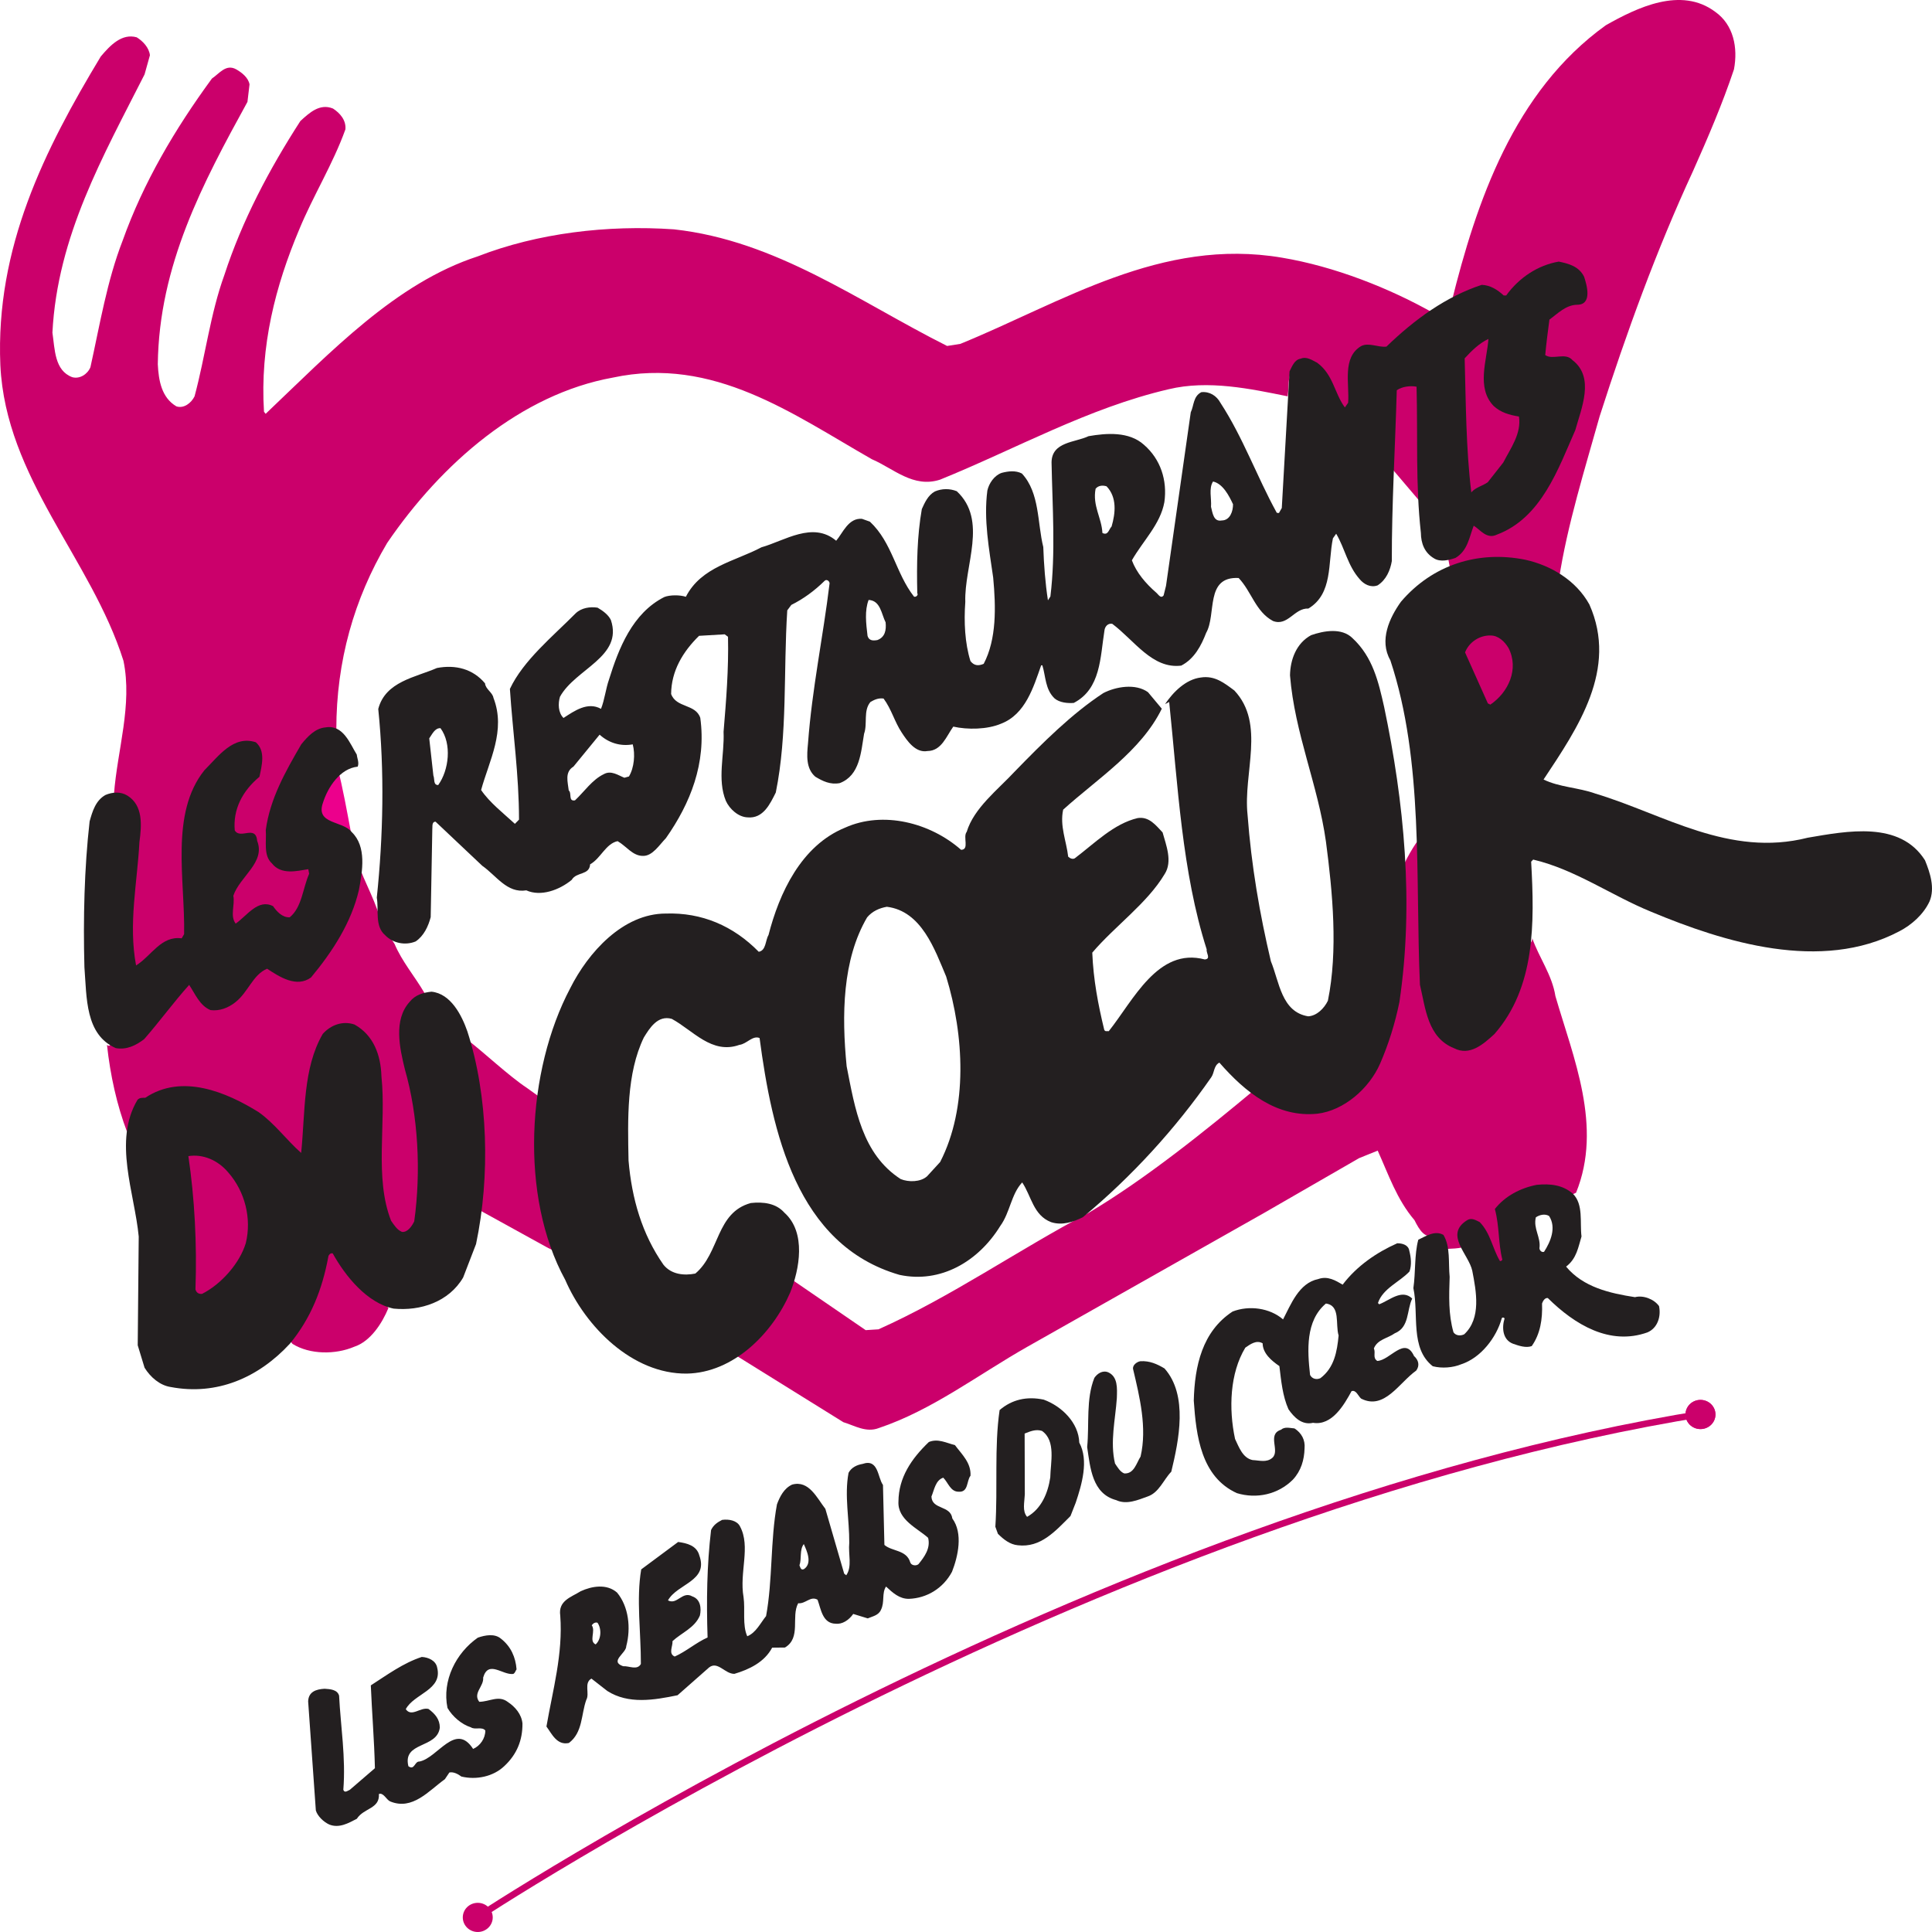 <?xml version="1.0" encoding="UTF-8"?> <svg xmlns="http://www.w3.org/2000/svg" width="350" height="350" viewBox="0 0 350 350" fill="none"><path d="M310.752 2.158C304.539 -2.521 296.525 1.403 290.913 4.573C274.219 16.568 267.445 36.679 262.95 54.787C264.674 53.882 266.508 53.088 268.375 52.711C269.725 53.088 271.449 53.393 272.495 54.598C275.188 51.956 277.997 48.975 281.665 48.375C283.99 48.375 285.708 48.942 286.534 51.201C286.755 52.639 287.058 53.466 285.785 54.598C283.461 54.676 281.555 56.297 279.98 57.806L279.418 64.973C280.096 66.483 282.04 65.123 283.164 65.728C284.513 66.405 285.708 66.749 286.16 68.181C286.755 73.01 285.146 75.836 283.725 80.066C280.806 86.177 277.661 94.138 270.248 96.097C268.75 96.397 267.891 95.042 267.07 94.21C266.767 95.492 265.572 97.079 265.197 98.362C264.448 99.644 263.699 100.36 262.201 100.438C262.41 101.27 262.532 102.425 262.763 103.075C268.976 100.51 276.802 101.415 282.415 104.962C283.913 95.153 287.168 84.779 289.789 75.425C294.658 60.26 300.045 45.395 306.709 30.984C309.402 24.945 312.024 18.833 314.122 12.572C314.872 8.647 314.045 4.495 310.752 2.158Z" fill="#CB006B"></path><path d="M277.585 169.966C277.662 171.099 275.977 171.365 276.423 172.492C274.479 178.909 273.955 186.303 266.691 189.095C265.121 189.323 263.661 189.434 262.389 188.529C258.418 185.887 259.057 181.662 258.082 177.588L257.333 151.743C256.435 152.575 254.265 156.383 253.962 157.593C254.117 165.437 254.001 170.76 253.032 178.531C251.231 187.208 250.107 197.882 239.929 200.602C234.988 201.807 231.656 199.808 227.762 197.016C218.179 205.015 207.51 213.58 197.255 219.692C184.378 226.481 172.321 234.929 159.147 240.819L156.828 240.969L142.789 231.349C141.368 236.706 137.738 241.951 133.244 245.498L152.786 257.644C154.807 258.249 156.9 259.603 159.224 258.698C168.879 255.457 177.19 249.04 186.102 243.988L229.073 219.692L246.219 209.806L249.584 208.446C251.533 212.748 253.032 217.277 256.248 221.046C257.146 222.861 258.159 224.482 259.955 223.805C261.524 223.877 260.742 225.498 261.64 226.253C262.086 226.253 265.121 226.22 265.567 225.687C265.044 224.71 264.482 223.727 265.005 222.673C265.683 221.612 265.644 221.69 267.065 221.918C270.061 223.5 269.687 227.574 271.747 229.65C274.556 228.14 271.482 222.334 271.56 219.087C273.878 216.9 275.299 216.067 278.296 215.69C280.84 215.312 283.352 217.388 285.522 216.067C290.385 204.071 284.998 191.548 281.776 180.452C281.176 176.605 278.78 173.436 277.585 169.966Z" fill="#CB006B"></path><path d="M264.637 64.785C264.785 72.634 265.199 82.326 265.948 90.252C266.619 89.797 269.054 88.215 269.88 87.988C273.019 85.423 274.479 81.232 275.68 77.613C277.701 73.538 272.573 75.198 271.373 73.083C268.079 69.764 269.99 64.446 270.436 60.444C269.015 61.576 265.986 63.352 264.637 64.785Z" fill="#CB006B"></path><path d="M270.628 127.977C273.47 125.712 275.794 121.377 273.998 117.602C273.321 116.32 271.377 114.393 269.879 114.393C267.934 114.321 265.572 116.131 264.828 117.791L269.13 127.977H270.628Z" fill="#CB006B"></path><path d="M170.306 86.892C184.081 81.308 197.107 73.914 211.708 70.517C218.895 68.785 226.606 70.445 233.27 71.799C233.645 69.385 232.968 67.198 235.441 65.915C240.833 64.711 241.24 72.71 244.236 74.969C244.985 71.577 243.564 66.748 246.109 64.028C247.453 62.218 249.739 63.578 251.534 63.273L259.955 56.862C251.721 52.182 241.73 48.263 232.218 46.676C210.358 42.979 192.464 54.752 173.974 62.296L171.578 62.674C155.485 54.597 140.658 43.584 122.092 41.547C110.041 40.714 97.389 42.224 86.534 46.448C71.707 51.278 59.953 63.728 48.123 74.969L47.825 74.591C47.076 62.674 49.924 51.733 54.187 41.619C56.737 35.435 60.328 29.701 62.575 23.434C62.724 21.774 61.6 20.492 60.328 19.665C57.932 18.682 56.059 20.42 54.413 21.93C48.723 30.756 43.86 39.959 40.638 49.845C38.093 56.862 37.196 64.561 35.246 71.799C34.651 73.01 33.302 74.064 31.952 73.615C29.259 72.027 28.736 68.935 28.587 65.993C28.807 48.036 36.744 33.17 44.829 18.455L45.204 15.285C44.983 14.081 43.86 13.176 42.808 12.571C40.941 11.516 39.74 13.326 38.391 14.23C31.655 23.434 25.965 33.093 22.22 43.584C19.378 50.9 18.106 58.749 16.382 66.52C15.859 67.803 14.438 68.707 13.088 68.33C9.866 67.126 9.943 63.273 9.497 60.259C10.395 42.751 18.701 28.263 26.191 13.475L27.16 10.006C27.012 8.646 25.888 7.442 24.765 6.759C22.071 6.004 19.978 8.196 18.255 10.234C8.071 27.131 -0.835 44.866 0.063 66.143C1.032 86.665 16.531 101.231 22.369 119.715C24.021 127.714 21.251 135.863 20.65 143.862L22.259 145.71C23.68 146.31 23.647 148.314 23.944 149.668C24.17 158.572 21.471 169.513 22.446 178.344L25.629 175.702C28.097 173.587 31.242 170.196 34.612 170.418C35.361 162.574 33.527 154.198 35.174 146.654C36.672 141.669 38.655 136.618 43.97 135.336C45.171 135.108 45.242 135.635 45.843 136.468C46.663 137.9 46.03 138.727 45.655 140.237C43.111 143.107 40.864 147.254 41.536 151.178C41.839 152.31 43.931 151.972 44.906 152.122C46.102 152.799 44.983 153.143 45.655 154.198C45.281 157.29 42.588 159.288 41.161 161.93C41.161 163.74 41.128 167.553 41.723 169.285C43.447 168.608 45.54 166.421 47.341 165.894C49.808 164.684 49.808 168.042 52.204 167.592C54.225 165.327 57.034 160.387 58.009 157.595L56.511 156.463C55.388 156.912 54.6 156.385 53.328 156.463C51.758 156.307 50.486 156.385 49.582 154.953C48.09 147.781 51.345 143.146 54.264 137.406C55.911 134.842 57.558 131.483 60.928 132.166C60.928 119.793 64.145 108.475 70.137 98.361C80.018 83.873 94.393 71.422 111.01 68.408C129.279 64.483 143.654 75.047 157.952 83.195C161.846 84.855 165.437 88.475 170.306 86.892Z" fill="#CB006B"></path><path d="M257.523 91.193C257.071 84.099 257.412 76.139 257.335 69.123C256.063 69.2 253.59 69.422 252.466 69.877C252.692 74.629 252.059 79.836 251.91 84.593L257.523 91.193Z" fill="#CB006B"></path><path d="M98.248 199.092L95.517 197.132C91.997 194.79 87.767 190.715 84.397 188.151C86.269 197.81 87.618 208.712 86.269 218.898L99.333 226.103L101.245 227.008L100.121 222.672C96.976 214.751 97.648 207.846 98.248 199.092Z" fill="#CB006B"></path><path d="M77.1 180.983L76.874 179.85C75.156 176.908 72.831 174.194 71.487 171.024C70.738 169.664 69.686 169.176 69.24 167.966C68.453 163.78 65.831 159.556 64.933 156.459C64.41 163.93 60.852 170.719 56.137 176.453C54.639 177.286 54.413 176.908 52.767 176.453C51.12 176.231 49.434 174.039 47.716 174.949C45.172 177.813 43.15 182.376 38.733 181.926C36.712 180.944 35.55 179.023 34.426 177.586C31.507 181.51 26.341 182.037 22.072 184.757C20.574 185.357 20.574 190.414 19.379 189.281C19.979 194.788 21.174 200.222 23.047 205.129C23.422 202.865 24.055 201.771 25.63 200.034C27.426 199.806 28.698 198.146 30.494 197.769C40.529 196.487 49.099 203.131 55.388 210.597C55.24 205.618 56.848 199.018 57.448 194.189C58.12 190.941 57.823 187.927 61.562 186.639C63.512 186.112 63.997 186.567 65.495 187.394C67.07 188.904 67.742 190.714 68.117 192.679L68.491 215.504L69.989 221.727C70.513 222.404 72.231 223.992 73.355 223.614C73.955 223.314 75.492 222.332 75.789 221.727L76.725 213.428C77.023 204.902 75.304 196.636 73.729 188.715C73.355 185.474 74.329 182.942 77.1 180.983Z" fill="#CB006B"></path><path d="M60.069 225.312C58.499 231.123 50.524 241.16 52.992 243.458C56.136 245.417 60.779 245.417 64.15 243.985C67.146 243.008 69.239 239.683 70.363 236.969C69.052 234.931 62.316 228.936 60.069 225.312Z" fill="#CB006B"></path><path d="M57.264 148.161L63.553 150.653C62.953 147.483 62.017 142.238 61.196 139.296C59.549 141.255 57.264 145.446 57.264 148.161Z" fill="#EC008C"></path><path d="M38.353 208.901C37.158 208.751 34.233 208.335 33.115 209.467C34.459 217.088 35.434 225.687 34.982 233.991C34.911 234.518 36.409 235.234 36.855 235.312C42.098 232.592 46.251 226.22 45.651 220.03C45.128 215.656 42.319 210.86 38.353 208.901Z" fill="#CB006B"></path><path d="M348.73 155.848C344.17 148.649 334.603 150.553 327.503 151.757C313.238 155.371 301.408 147.488 289.015 143.764C285.936 142.659 282.489 142.62 279.63 141.216C285.832 131.874 293.141 121.232 287.936 109.514C285.496 105.085 280.902 102.415 276.325 101.404C267.772 99.678 259.488 102.326 253.788 109.02C251.722 111.912 249.811 116.003 251.871 119.606C257.963 137.957 256.371 159.023 257.236 178.407C258.249 182.626 258.602 187.977 263.41 189.892C266.268 191.374 268.719 189.159 270.724 187.333C278.127 178.879 278.016 167.339 277.383 156.103L277.752 155.72C285.408 157.53 291.89 162.221 299.105 165.168C312.34 170.697 329.91 176.181 344.065 168.721C346.301 167.566 348.449 165.662 349.551 163.309C350.575 160.883 349.65 158.102 348.73 155.848ZM269.992 127.649L269.54 127.427L265.409 118.19C266.136 116.298 268.075 115.071 270.019 115.126C271.44 115.11 272.575 116.231 273.263 117.358C275.246 121.182 273.263 125.429 269.992 127.649Z" fill="#231F20"></path><path d="M296.193 234.994C291.621 234.283 286.819 233.201 283.712 229.459C285.645 228.005 285.921 225.89 286.505 223.997C286.18 221.433 286.896 218.185 284.929 216.242C283.117 214.672 280.87 214.394 278.403 214.644C275.484 215.204 272.653 216.664 270.808 219.023C271.661 222.182 271.391 225.13 272.168 228.216C272.019 228.366 271.948 228.516 271.722 228.443C270.35 226.118 270.025 223.403 268.059 221.388C267.305 221.016 266.556 220.572 265.812 221.033C261.566 223.642 266.093 227.217 266.721 230.231C267.431 233.922 268.379 238.813 265.261 241.716C264.666 242.021 263.769 242.032 263.312 241.355C262.381 238.119 262.502 234.799 262.618 231.324C262.364 228.765 262.788 225.89 261.494 223.714C259.913 222.826 258.278 223.975 256.934 224.591C256.212 227.317 256.465 230.481 256.047 233.356C257.066 238.174 255.402 244.225 259.555 247.505C261.208 247.938 263.223 247.772 264.716 247.15C268.296 245.984 271.105 242.26 272.047 238.851C272.118 238.629 272.421 238.624 272.57 238.851C272.063 240.439 272.157 242.704 274.112 243.437C275.164 243.803 276.442 244.241 277.488 243.858C279.036 241.655 279.46 239.007 279.356 236.143C279.504 235.687 279.873 235.077 280.397 235.149C285.309 240.006 291.638 243.792 298.429 241.383C300.29 240.611 300.946 238.491 300.549 236.609C299.64 235.338 297.685 234.599 296.193 234.994ZM279.719 226.778C279.267 226.934 278.887 226.49 278.887 226.112C279.168 224.147 277.731 222.576 278.232 220.533C278.904 220.073 279.873 219.839 280.628 220.284C281.994 222.382 280.898 224.957 279.719 226.778Z" fill="#231F20"></path><path d="M103.564 159.404C104.445 157.889 106.775 158.616 106.907 156.579C108.841 155.502 109.716 152.854 111.881 152.382C113.462 153.27 114.602 155.069 116.474 155.052C118.198 155.108 119.449 153.059 120.638 151.838C125.066 145.532 127.991 138.26 126.862 130.045C126.014 127.492 122.505 128.28 121.58 125.721C121.613 121.574 123.678 118.083 126.642 115.185L131.285 114.913L131.885 115.357C132.017 121.241 131.549 126.909 131.081 132.571C131.268 136.717 129.891 141.186 131.499 145.094C132.188 146.592 133.774 148.013 135.421 148.074C138.268 148.346 139.519 145.615 140.543 143.567C142.691 132.981 141.904 121.746 142.62 110.572L143.358 109.584C145.522 108.507 147.527 107.053 149.383 105.227C149.752 104.844 150.281 105.293 150.286 105.671C149.108 115.413 147.103 124.794 146.376 134.686C146.172 136.8 145.968 139.215 147.703 140.708C149.058 141.524 150.413 142.19 152.131 141.868C155.788 140.475 155.97 136.251 156.538 132.92C157.193 131.105 156.35 128.774 157.683 127.175C158.35 126.792 159.093 126.409 160.068 126.548C161.511 128.496 162.056 130.755 163.351 132.704C164.336 134.203 165.857 136.451 168.027 136.057C170.571 136.029 171.441 133.381 172.697 131.633C175.247 132.21 178.844 132.177 181.377 131.094C185.778 129.39 187.227 124.472 188.615 120.531H188.835C189.457 122.562 189.331 124.899 191.065 126.542C191.974 127.292 193.395 127.425 194.519 127.342C199.437 124.799 199.305 119.071 200.082 114.23C200.148 113.553 200.665 112.865 201.492 113.009C205.49 115.99 208.756 121.241 213.994 120.581C216.379 119.354 217.629 116.928 218.505 114.652C220.416 111.316 218.252 104.394 224.393 104.71C226.739 107.175 227.449 110.794 230.611 112.498C233.315 113.525 234.483 110.117 237.027 110.245C241.494 107.558 240.541 101.985 241.472 97.522L242.061 96.689C243.659 99.387 244.138 102.479 246.335 104.944C247.09 105.843 248.296 106.509 249.563 106.048C251.127 105.049 251.86 103.306 252.141 101.646C252.119 91.382 252.763 80.736 253.038 70.7C254.008 70.006 255.577 69.839 256.624 70.056C256.861 79.037 256.426 87.719 257.406 96.534C257.428 98.421 258.045 100.153 259.851 101.191C260.98 101.857 262.545 101.463 263.668 101.074C265.899 99.77 266.174 97.278 266.978 95.235C268.107 95.901 269.325 97.777 271.186 96.85C279.244 93.831 282.301 84.894 285.38 77.921C286.465 73.986 288.954 68.379 284.878 65.249C283.595 63.755 281.287 65.287 279.933 64.322C280.131 62.129 280.412 60.014 280.693 57.899C282.18 56.828 283.661 55.229 285.754 55.207C288.525 55.179 287.445 51.566 286.977 50.139C286.063 48.263 284.184 47.752 282.383 47.391C278.649 48.035 275.223 50.255 272.861 53.525L272.415 53.531C271.28 52.481 269.997 51.665 268.427 51.604C262.005 53.708 256.282 57.838 251.166 62.795C249.596 62.962 248.015 61.996 246.594 62.69C243.097 64.76 244.49 69.501 244.226 72.97L243.637 73.808C241.736 71.26 241.555 67.869 238.614 65.709C237.71 65.265 236.73 64.521 235.612 64.982C234.494 65.149 234.053 66.431 233.613 67.269L232.208 92.032L231.69 92.942C231.542 92.87 231.321 93.02 231.244 92.793C227.659 86.264 225.197 79.27 221.094 72.975C220.405 71.699 219.127 70.883 217.629 71.049C216.137 71.815 216.307 73.475 215.718 74.691L211.235 106.12L210.8 107.863C210.282 108.546 209.825 107.647 209.445 107.347C207.561 105.704 205.892 103.761 205.05 101.507C207.032 98.016 210.227 94.963 210.937 90.961C211.494 87.031 210.26 83.195 207.242 80.58C204.521 78.121 200.407 78.46 197.19 79.02C194.805 80.175 190.537 79.992 190.498 83.767C190.652 91.838 191.258 100.131 190.289 108.063L189.843 108.751C189.364 105.66 189.11 102.268 189 99.098C187.91 94.735 188.383 89.295 185.128 85.782C183.999 85.188 182.655 85.354 181.46 85.665C180.116 86.131 179.158 87.575 178.871 88.862C178.172 94.152 179.196 99.498 179.923 104.622C180.425 109.973 180.557 115.785 178.205 120.259C177.307 120.642 176.487 120.653 175.804 119.753C174.796 116.517 174.608 112.67 174.873 109.046C174.658 102.412 178.998 94.291 173.331 88.99C172.053 88.474 170.632 88.49 169.365 89.029C168.098 89.723 167.514 91.088 166.997 92.221C166.149 97.061 166.049 102.19 166.176 107.475C166.402 107.775 165.956 108.23 165.581 108.085C162.244 103.817 161.665 98.31 157.59 94.502L156.157 93.992C153.685 93.786 152.666 96.589 151.481 97.96C147.252 94.38 142.124 97.977 137.943 99.148C133.174 101.691 127.044 102.657 124.251 108.113C123.128 107.747 121.332 107.769 120.357 108.152C114.547 111.077 112.068 117.516 110.322 123.117C109.738 124.783 109.535 126.748 108.879 128.413C106.467 127.081 104.087 128.763 102.083 130.067C101.097 129.096 101.08 127.436 101.444 126.226C104.242 121.141 112.905 119.015 110.669 112.326C110.207 111.349 109.155 110.605 108.251 110.084C106.902 109.873 105.332 110.111 104.291 111.105C100.138 115.296 94.79 119.648 92.373 124.805C92.896 132.721 94.019 140.331 94.025 148.48L93.281 149.246C91.166 147.303 88.677 145.366 87.157 143.117C88.605 137.822 91.695 132.354 89.393 126.42C89.233 125.438 87.955 124.849 87.867 123.795C85.67 121.175 82.519 120.375 79.159 121.014C75.282 122.712 69.824 123.445 68.524 128.435C69.681 139.742 69.422 151.516 68.26 162.618C68.651 164.883 67.858 167.758 69.747 169.396C71.184 170.894 73.431 171.322 75.299 170.55C76.786 169.551 77.59 167.808 78.025 166.148L78.317 150.223C78.388 149.845 78.157 148.863 78.906 148.857L87.366 156.845C89.933 158.632 91.833 161.857 95.347 161.297C97.979 162.479 101.334 161.236 103.564 159.404ZM269.644 61.402C269.38 65.254 267.408 70.256 270.586 73.542C271.869 74.735 273.444 75.174 275.174 75.457C275.653 78.549 273.654 81.208 272.332 83.789L269.523 87.364C268.554 88.052 267.287 88.291 266.543 89.201C265.568 81.285 265.563 72.987 265.337 64.916C266.67 63.467 268.003 62.173 269.644 61.402ZM219.755 87.23C221.545 87.624 222.669 89.834 223.374 91.349C223.385 92.598 222.85 94.269 221.336 94.286C219.827 94.574 219.673 92.915 219.386 91.81C219.507 90.283 218.94 88.485 219.755 87.23ZM198.479 88.54C198.997 87.902 199.839 87.897 200.467 88.102C202.373 90.089 202.086 92.942 201.376 95.379C200.858 95.907 200.765 97.072 199.713 96.556C199.58 93.808 197.884 91.61 198.479 88.54ZM157.358 108.685C159.512 108.79 159.666 111.216 160.437 112.743C160.58 114.147 160.338 115.429 158.95 115.951C158.19 116.09 157.43 116.095 157.165 115.202C156.89 112.904 156.615 110.611 157.358 108.685ZM103.889 138.877L108.626 133.092C110.284 134.586 112.388 135.246 114.629 134.847C115.097 136.651 114.894 139.071 113.941 140.664L113.115 140.897C111.991 140.459 110.708 139.487 109.369 140.253C107.282 141.258 105.878 143.384 104.17 144.988C102.903 145.227 103.636 143.706 103.03 143.184C102.87 141.68 102.253 139.876 103.889 138.877ZM79.385 142.218C78.444 142.229 78.774 141.102 78.51 140.497L77.761 133.759C78.267 133.065 78.769 131.849 79.804 131.921C81.886 134.758 81.335 139.52 79.385 142.218Z" fill="#231F20"></path><path d="M249.508 246.547C248.605 245.953 249.271 245.115 248.886 244.288C249.547 242.623 251.414 242.456 252.681 241.535C255.363 240.452 254.812 237.366 255.837 235.24C253.948 233.447 251.722 235.584 249.855 236.284L249.629 236.056C250.505 233.408 253.562 232.248 255.341 230.344C255.776 229.128 255.616 227.774 255.302 226.57C255.143 225.515 254.019 225.226 253.121 225.232C249.464 226.853 245.824 229.306 243.235 232.726C241.957 231.982 240.525 231.094 238.807 231.715C235.293 232.426 233.839 236.367 232.44 239.02C230.022 236.933 226.277 236.439 223.292 237.599C217.784 241.202 216.423 247.48 216.264 253.741C216.699 260.153 217.597 267.536 224.063 270.494C227.665 271.588 231.553 270.722 234.219 268.052C235.7 266.453 236.279 264.488 236.334 262.373C236.472 260.863 235.783 259.587 234.505 258.771C233.602 258.704 232.776 258.41 232.038 259.02C229.499 259.875 231.922 262.795 230.512 264.088C229.471 265.004 228.199 264.566 226.921 264.505C225.12 264.144 224.432 262.112 223.743 260.686C222.565 255.19 222.801 248.773 225.599 244.144C226.492 243.528 227.61 242.689 228.739 243.356C228.755 245.165 230.341 246.509 231.773 247.48C232.098 250.189 232.352 252.903 233.42 255.307C234.412 256.733 235.844 258.227 237.865 257.755C241.313 258.327 243.521 254.452 244.843 252.026C245.664 251.715 246.049 252.92 246.578 253.37C250.792 255.512 253.441 250.511 256.564 248.29C257.23 247.374 256.993 246.398 256.162 245.654C254.482 241.973 251.827 246.447 249.508 246.547ZM239.209 249.667C238.537 249.978 237.711 249.834 237.331 249.084C236.835 244.638 236.488 239.281 240.2 236.15C242.899 236.5 241.88 239.908 242.502 241.94C242.227 244.81 241.731 247.758 239.209 249.667Z" fill="#231F20"></path><path d="M219.432 195.157C220.021 194.318 219.862 193.042 220.903 192.503C225.601 197.888 231.334 202.512 238.665 201.757C243.451 201.185 248.05 197.21 250.027 192.664C251.57 189.106 252.726 185.398 253.514 181.54C256.185 163.555 254.357 145.237 250.749 128.068C249.73 123.549 248.711 119.031 245.01 115.6C243.044 113.657 239.756 114.29 237.519 115.067C234.837 116.527 233.747 119.48 233.697 122.35C234.551 132.908 238.759 142.145 240.207 152.47C241.419 161.662 242.416 172.214 240.56 181.29C239.899 182.656 238.566 184.027 236.996 184.116C232.122 183.333 231.764 177.832 230.233 174.146C228.206 165.564 226.697 156.827 226.008 147.629C225.182 140.013 229.291 131.148 223.618 125.092C221.806 123.749 220.071 122.334 217.526 122.739C214.839 123.066 212.536 125.353 211.06 127.557L211.809 127.168C213.379 142.245 214.128 158.01 218.606 171.998C218.463 172.603 219.449 173.724 218.253 173.813C209.766 171.559 205.294 181.263 200.86 186.813C200.557 186.741 200.188 186.969 200.034 186.519C198.938 182.001 198.073 177.482 197.875 172.581C201.945 167.79 207.822 163.655 210.989 158.343C212.465 156.061 211.237 153.058 210.614 150.799C209.402 149.528 208.191 147.879 206.098 148.201C201.763 149.228 198.354 152.731 194.713 155.484C194.339 155.717 193.816 155.495 193.513 155.195C193.182 152.331 191.96 149.628 192.604 146.675C198.767 141.107 206.726 136.05 210.471 128.39L207.97 125.398C205.707 123.76 202.121 124.399 199.885 125.553C194.157 129.306 188.892 134.562 183.852 139.747C180.74 143.094 176.433 146.386 175.128 150.699C174.384 151.609 175.679 153.935 174.109 153.952C168.519 149.028 159.965 146.847 153.108 149.933C145.127 153.18 141.167 161.823 139.223 169.389C138.634 170.377 138.799 172.187 137.455 172.425C132.84 167.718 127.128 165.281 120.612 165.498C112.83 165.498 106.535 172.581 103.302 179.025C95.437 193.891 94.087 216.694 102.393 231.854C106.072 240.347 114.537 248.94 124.418 248.84C132.878 248.684 139.923 241.596 143.145 234.169C144.824 230 146.108 223.272 142.104 219.692C140.589 217.971 138.27 217.693 136.023 217.938C129.678 219.664 130.422 226.975 125.966 230.716C123.95 231.116 121.626 230.91 120.188 229.112C116.311 223.566 114.455 217.172 113.866 210.239C113.717 202.767 113.486 194.468 116.641 187.946C117.671 186.281 119.147 183.849 121.698 184.576C125.536 186.653 128.951 191.071 133.947 189.289C135.296 189.123 136.326 187.53 137.604 188.046C139.867 204.998 144.257 225.554 162.956 230.955C170.38 232.542 177.232 228.551 181.208 222.095C182.982 219.664 183.175 216.339 185.18 214.207C186.848 216.683 187.184 220.153 190.412 221.402C192.439 222.062 194.455 221.363 196.167 220.513C205.007 213.181 212.933 204.504 219.432 195.157ZM170.32 210.505L167.946 213.097C166.762 214.163 164.586 214.185 163.16 213.597C156.154 209.062 154.876 200.774 153.378 193.169C152.464 183.899 152.59 173.858 157.085 166.192C158.043 165.054 159.315 164.51 160.659 164.271C166.954 165.043 169.345 172.031 171.41 176.916C174.66 187.524 175.387 200.646 170.32 210.505Z" fill="#231F20"></path><path d="M206.606 246.595C206.006 246.678 205.114 247.289 205.273 248.043C206.446 253.012 207.845 258.657 206.623 263.875C205.885 265.013 205.455 267.055 203.66 266.922C202.911 266.628 202.453 265.801 201.996 265.129C201.06 261.21 202.068 257.13 202.327 253.278C202.387 251.468 202.514 249.426 200.785 248.615C199.733 248.171 198.769 248.859 198.251 249.62C196.714 253.483 197.359 257.93 196.951 262.16C197.513 265.923 197.854 270.603 202.211 271.763C204.089 272.651 206.177 271.724 207.895 271.108C209.982 270.403 210.781 268.06 212.191 266.611C213.557 260.938 215.275 252.773 210.963 247.91C209.608 247.094 208.253 246.5 206.606 246.595Z" fill="#231F20"></path><path d="M189.081 253.559C186.008 252.91 183.315 253.543 181.089 255.447C180.104 262.175 180.776 269.563 180.318 276.585L180.781 277.862C181.838 278.911 182.973 279.804 184.394 279.938C188.519 280.426 191.185 277.384 193.928 274.642L194.881 272.216C195.971 268.958 197.277 264.573 195.52 261.342C195.41 257.723 192.314 254.736 189.081 253.559ZM190.265 267.659C189.847 270.457 188.674 273.332 186.068 274.792C185.16 273.743 185.595 272.155 185.655 270.723L185.622 259.704C186.592 259.316 187.638 258.855 188.762 259.221C191.323 261.009 190.315 264.939 190.265 267.659Z" fill="#231F20"></path><path d="M168.27 261.235C165.081 264.283 162.796 267.702 162.763 272.004C162.57 275.329 166.254 276.878 168.138 278.593C168.606 280.475 167.499 281.996 166.392 283.361C165.946 283.744 165.043 283.6 164.889 283C164.195 280.741 161.573 281.069 160.218 279.875L159.959 269.012C158.973 267.663 159.166 264.194 156.258 265.204C155.283 265.365 154.242 265.826 153.724 266.814C152.942 270.972 153.884 275.262 153.851 279.487C153.647 281.602 154.413 283.783 153.306 285.376L152.931 285.082L149.522 273.342C148.007 271.399 146.548 268.091 143.491 268.951C141.998 269.645 141.266 271.16 140.754 272.526C139.542 279.026 139.988 286.264 138.782 292.765C137.746 294.058 136.937 295.801 135.373 296.423C134.453 294.391 135.026 291.593 134.701 289.334C133.908 284.816 136.039 280.192 134.056 276.517C133.522 275.462 132.096 275.174 130.823 275.34C129.931 275.801 129.259 276.262 128.818 277.172C128.058 283.589 127.97 290.006 128.185 296.645C126.098 297.572 124.319 299.17 122.231 300.097C121.025 299.581 121.912 298.216 121.829 297.311C123.459 295.784 125.85 294.929 126.797 292.659C127.084 291.371 126.918 289.712 125.42 289.201C123.614 288.163 122.666 290.811 121.009 289.923C122.699 286.886 128.383 286.453 126.692 281.796C126.224 279.986 124.423 279.553 122.854 279.342L116.162 284.311C115.242 289.678 116.123 295.784 116.101 301.441C115.44 302.656 113.937 301.763 112.89 301.852C110.335 300.969 113.463 299.503 113.452 298.221C114.317 294.968 113.904 291.049 111.783 288.507C109.899 286.864 107.206 287.341 105.196 288.268C103.483 289.34 101.093 289.967 101.495 292.681C102.012 299.62 100.129 306.203 98.994 312.776C99.98 314.125 100.9 316.229 103.064 315.757C105.592 313.847 105.262 310.605 106.209 307.952C106.87 306.814 105.73 304.866 107.146 304.094L110.01 306.331C113.854 308.785 118.486 307.985 122.749 307.108L128.46 302.074C130.025 300.852 131.319 303.256 133.043 303.234C135.654 302.457 138.485 301.147 139.883 298.488L142.202 298.465C145.182 296.7 143.271 292.87 144.598 290.444C145.947 290.583 146.829 289.062 148.106 289.806C148.723 291.46 148.977 294.097 151.373 294.152C152.568 294.291 153.763 293.525 154.573 292.382L157.2 293.186C158.098 292.803 159.144 292.643 159.585 291.654C160.317 290.217 159.7 288.635 160.515 287.419C161.722 288.54 162.933 289.662 164.652 289.645C167.874 289.534 170.848 287.769 172.467 284.738C173.563 281.935 174.494 277.771 172.522 275.079C172.203 272.665 168.838 273.531 168.738 271.116C169.251 269.906 169.46 268.163 170.881 267.696C171.784 268.596 172.175 270.25 173.673 270.239C175.474 270.372 175.078 268.263 175.816 267.347C175.943 265.01 174.285 263.517 172.99 261.79C171.492 261.429 169.912 260.541 168.27 261.235ZM107.906 297.899C106.628 297.311 107.961 295.485 107.201 294.435C107.421 294.13 107.795 293.825 108.242 293.975C109.002 295.024 108.947 296.983 107.906 297.899ZM145.661 284.249C145.061 284.555 144.984 283.878 144.829 283.578C145.265 282.362 144.802 280.786 145.617 279.72C146.151 280.924 147.22 283.173 145.661 284.249Z" fill="#231F20"></path><path d="M91.988 308.32C90.33 307.055 88.694 308.276 86.822 308.298C85.61 306.721 87.692 305.495 87.527 303.913C88.469 300.66 91.041 303.502 92.985 303.252C93.359 303.025 93.354 302.725 93.58 302.419C93.409 300.232 92.566 298.278 90.754 296.863C89.62 295.892 87.901 296.214 86.557 296.68C82.619 299.433 80.047 304.44 81.066 309.408C81.98 310.985 83.644 312.4 85.296 312.916C86.051 313.433 87.312 312.744 87.918 313.494C87.934 314.926 86.976 316.291 85.709 316.835C82.515 311.884 79.282 318.484 75.993 319.117C75.096 319.05 75.112 320.788 73.983 319.966C72.893 315.453 79.194 316.824 79.678 312.972C79.667 311.462 78.83 310.485 77.624 309.591C76.126 309.23 74.573 311.134 73.51 309.636C74.98 306.827 80.212 306.172 79.199 302.109C78.962 300.826 77.607 300.238 76.412 300.171C73.052 301.265 70.155 303.408 67.176 305.323C67.374 310.146 67.798 315.198 67.919 320.327L63.392 324.224C63.017 324.379 62.428 324.912 62.197 324.235C62.665 318.417 61.706 312.694 61.431 307.188C61.117 306.061 59.773 306 58.798 305.933C57.229 306.022 55.885 306.488 55.824 308.226L57.218 327.982C57.526 329.036 58.661 330.08 59.636 330.524C61.442 331.262 63.15 330.263 64.642 329.491C65.898 327.515 68.817 327.715 68.641 325.001C69.461 324.69 70.001 326.044 70.673 326.339C74.738 328.032 77.695 324.385 80.592 322.32L81.408 321.104C82.151 320.943 82.983 321.387 83.583 321.837C86.287 322.486 89.35 321.853 91.355 319.949C93.651 317.812 94.676 315.237 94.648 312.217C94.483 310.557 93.343 309.214 91.988 308.32Z" fill="#231F20"></path><path d="M60.276 227.065C62.562 231.195 66.505 236.057 71.303 237.067C76.177 237.545 81.327 235.835 83.904 231.433L86.24 225.372C88.817 213.126 88.448 198.488 84.664 186.831C83.667 183.973 81.679 179.992 78.16 179.654C76.662 179.815 75.241 180.209 74.205 181.502C71.242 184.777 72.415 189.895 73.352 193.737C75.753 202.085 76.304 212.194 75.042 221.258C74.679 222.019 73.864 223.307 72.817 223.168C71.914 222.801 71.38 221.902 70.851 221.153C67.778 213.332 70.008 203.651 69.1 194.986C68.984 191.139 67.678 187.525 64.214 185.599C62.039 184.866 59.874 185.716 58.464 187.314C54.856 193.542 55.308 201.458 54.559 208.863C51.992 206.62 49.712 203.473 46.848 201.469C40.977 197.828 32.93 194.436 26.31 198.877C25.864 198.882 25.264 198.81 24.895 199.271C20.472 206.709 24.382 216.101 25.131 224.017L24.95 243.712L26.189 247.775C27.252 249.502 28.987 250.989 30.936 251.272C39.264 252.854 46.793 249.607 52.499 243.44C56.349 238.799 58.392 233.498 59.461 227.753C59.456 227.448 59.825 226.92 60.276 227.065ZM44.535 225.183C43.45 228.813 40.118 232.621 36.615 234.392C36.015 234.475 35.563 234.175 35.409 233.576C35.701 225.344 35.249 217.051 34.126 209.44C36.742 209.035 39.446 210.14 41.341 212.388C44.37 215.829 45.615 220.72 44.535 225.183Z" fill="#231F20"></path><path d="M34.268 178.425C35.331 180.002 36.173 182.178 38.129 182.988C39.781 183.199 41.345 182.583 42.606 181.59C44.986 179.752 45.779 176.577 48.389 175.495C50.648 176.982 53.737 178.986 56.343 177.077C60.264 172.358 63.657 167.118 65.023 161.218C65.662 157.815 66.444 153.357 63.723 150.743C62.131 148.645 57.119 149.377 58.502 145.436C59.377 142.638 61.586 139.219 64.802 138.886C65.094 138.126 64.714 137.454 64.632 136.699C63.414 134.751 62.181 131.215 58.97 131.775C57.097 131.942 55.764 133.391 54.58 134.839C51.711 139.769 48.913 144.703 48.147 150.371C48.312 152.33 47.668 154.978 49.249 156.394C50.917 158.564 53.831 157.781 55.852 157.46L56.007 158.292C54.833 160.94 54.718 164.337 52.493 166.175C51.143 166.263 50.086 165.064 49.474 164.165C46.77 162.755 44.776 165.869 42.694 167.324C41.631 165.903 42.59 164.004 42.27 162.272C43.432 158.792 48.125 156.255 46.594 152.347C46.335 149.333 43.52 152.147 42.529 150.426C42.193 146.657 43.884 143.316 47.001 140.723C47.431 138.681 48.153 136.033 46.34 134.467C42.287 133.146 39.627 136.949 37.032 139.535C30.748 147.373 33.557 159.491 33.353 169.228L32.913 169.988C29.162 169.494 27.477 173.135 24.651 174.901C23.23 167.368 24.877 159.88 25.257 152.558C25.675 149.461 25.94 145.908 23.076 144.126C21.87 143.382 20.377 143.477 19.11 144.015C17.32 145.014 16.742 146.985 16.235 148.8C15.271 157.26 15.057 166.469 15.293 175.217C15.723 180.724 15.415 187.44 20.977 189.877C22.927 190.232 24.64 189.389 26.127 188.24C28.864 185.12 31.525 181.473 34.268 178.425Z" fill="#231F20"></path><path d="M85.791 347.779C85.791 347.779 197.35 273.929 308.909 256.027" stroke="#CB006B" stroke-width="1.19"></path><path d="M89.263 347.358C89.263 348.818 88.046 350 86.548 350C85.05 350 83.838 348.818 83.838 347.358C83.838 345.898 85.05 344.715 86.548 344.715C88.046 344.715 89.263 345.898 89.263 347.358Z" fill="#CB006B"></path><path d="M310.772 256.248C310.772 257.708 309.555 258.89 308.057 258.89C306.559 258.89 305.342 257.708 305.342 256.248C305.342 254.788 306.559 253.605 308.057 253.605C309.555 253.605 310.772 254.788 310.772 256.248Z" fill="#EC008C"></path><path d="M310.772 256.248C310.772 257.708 309.555 258.89 308.057 258.89C306.559 258.89 305.342 257.708 305.342 256.248C305.342 254.788 306.559 253.605 308.057 253.605C309.555 253.605 310.772 254.788 310.772 256.248Z" fill="#CB006B"></path></svg> 